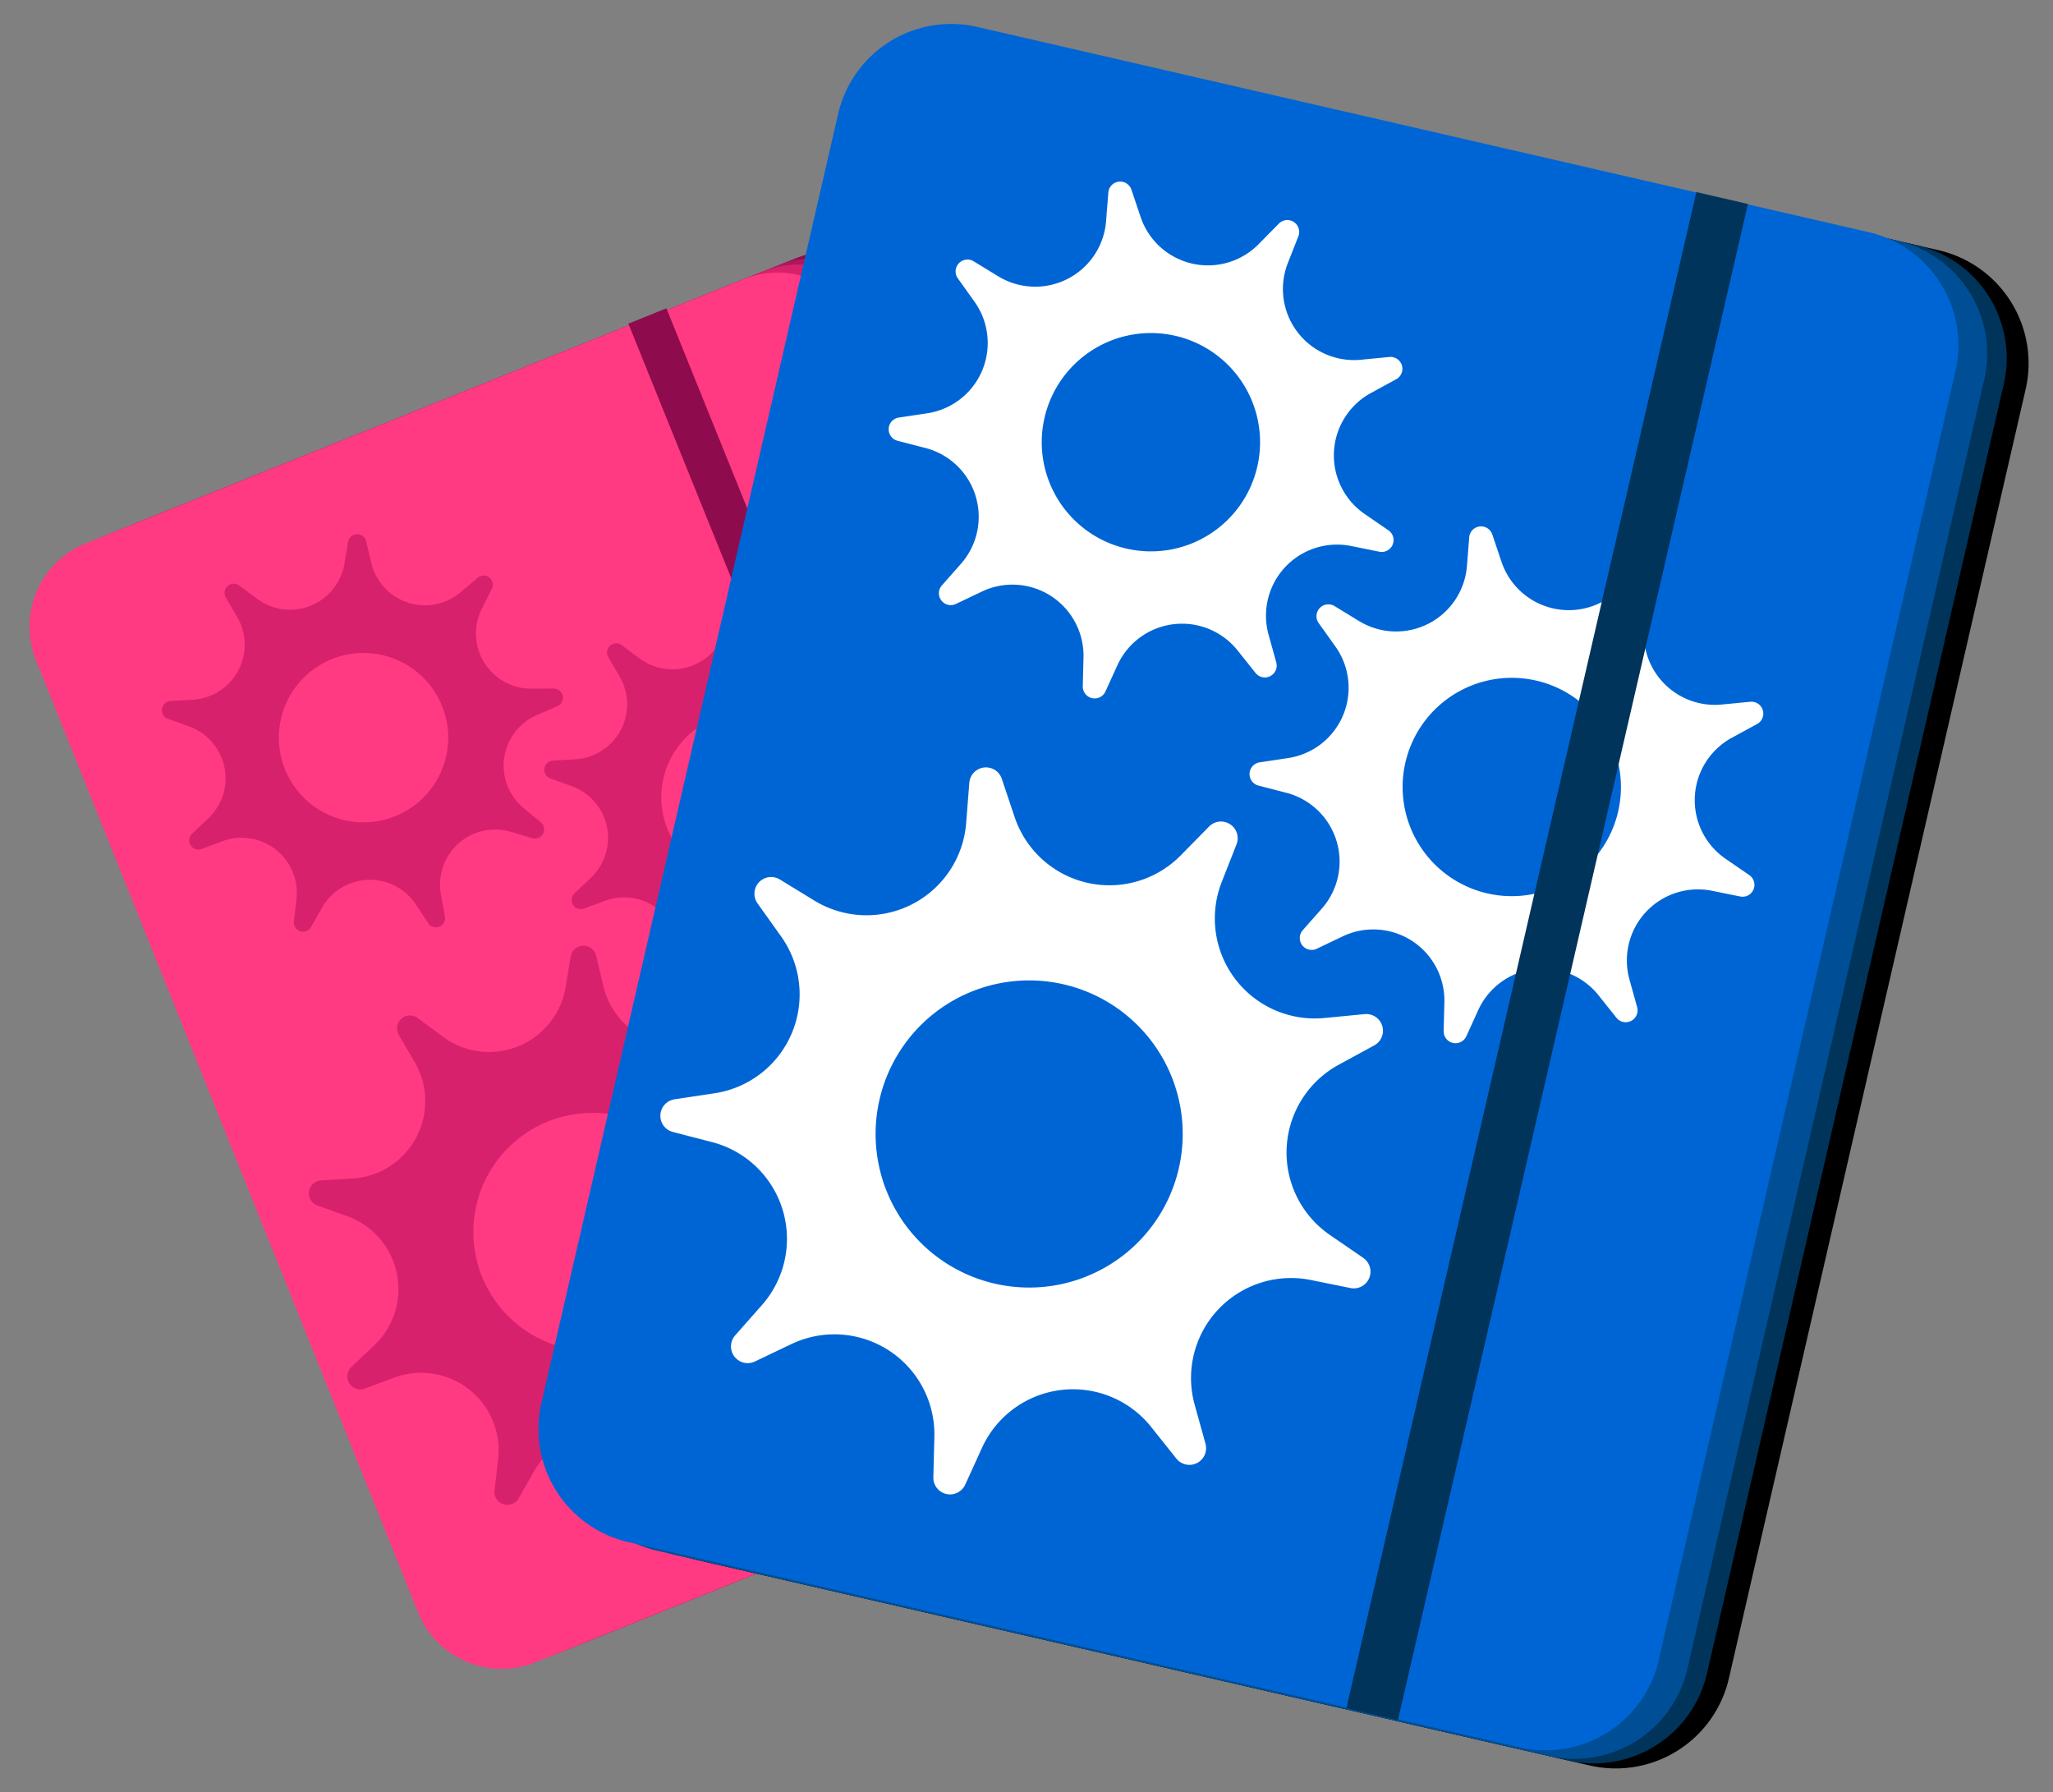 <svg xmlns="http://www.w3.org/2000/svg" xmlns:xlink="http://www.w3.org/1999/xlink" width="387.435" height="338.173" viewBox="0 0 387.435 338.173">
  <rect x="0" y="0" width="387.435" height="338.173" fill="#808080" stroke="none"/>
  <defs>
    <clipPath id="clip-path">
      <rect id="Rectangle_535" data-name="Rectangle 535" width="178.944" height="227.958" fill="none"/>
    </clipPath>
    <clipPath id="clip-path-2">
      <rect id="Rectangle_537" data-name="Rectangle 537" width="230.201" height="293.923" fill="none"/>
    </clipPath>
  </defs>
  <g id="Group_964" data-name="Group 964" transform="translate(-814.727 -3021.669)">
    <g id="Group_924" data-name="Group 924" transform="translate(814.727 3130.656) rotate(-22)">
      <g id="Group_923" data-name="Group 923" clip-path="url(#clip-path)">
        <path id="Path_498" data-name="Path 498" d="M150.781,227.863l-133.838-.306A16.982,16.982,0,0,1,0,210.535L.443,16.943A16.983,16.983,0,0,1,17.464,0L151.3.306a16.984,16.984,0,0,1,16.943,17.021L167.8,210.919a16.982,16.982,0,0,1-17.021,16.943" transform="translate(10.7 0.096)" fill="#8e0c4d"/>
        <path id="Path_499" data-name="Path 499" d="M150.781,227.863l-133.838-.306A16.982,16.982,0,0,1,0,210.535L.443,16.943A16.983,16.983,0,0,1,17.464,0L151.3.306a16.983,16.983,0,0,1,16.943,17.021L167.8,210.919a16.982,16.982,0,0,1-17.021,16.943" transform="translate(7.177 0.096)" fill="#af175d"/>
        <path id="Path_500" data-name="Path 500" d="M150.781,227.863l-133.838-.306A16.982,16.982,0,0,1,0,210.535L.443,16.943A16.983,16.983,0,0,1,17.464,0L151.3.306a16.984,16.984,0,0,1,16.943,17.021L167.8,210.919a16.982,16.982,0,0,1-17.021,16.943" transform="translate(4.116 0.096)" fill="#d8216c"/>
        <path id="Path_501" data-name="Path 501" d="M150.781,227.863l-133.838-.306A16.982,16.982,0,0,1,0,210.535L.443,16.943A16.983,16.983,0,0,1,17.464,0L151.3.306a16.983,16.983,0,0,1,16.943,17.021L167.8,210.919a16.982,16.982,0,0,1-17.021,16.943" transform="translate(0 0.075)" fill="#ff3a82"/>
        <path id="Path_502" data-name="Path 502" d="M104.989,57.792l-5.5-2.183A14.634,14.634,0,0,1,95.213,31.03l4.441-3.912a2.444,2.444,0,0,0-2.385-4.152l-5.617,1.863A14.633,14.633,0,0,1,72.577,8.749l.886-5.85a2.443,2.443,0,0,0-4.5-1.648L65.863,6.287a14.632,14.632,0,0,1-24.947-.056L37.834,1.179a2.444,2.444,0,0,0-4.5,1.628l.859,5.854A14.632,14.632,0,0,1,15.043,24.653L9.435,22.765a2.443,2.443,0,0,0-2.4,4.141l4.422,3.933A14.632,14.632,0,0,1,7.065,55.4L1.554,57.554a2.444,2.444,0,0,0,.821,4.718l5.916.17A14.633,14.633,0,0,1,20.715,84.075l-2.835,5.2a2.443,2.443,0,0,0,3.661,3.086l4.641-3.671a14.632,14.632,0,0,1,23.423,8.585l1.168,5.8a2.443,2.443,0,0,0,4.788.01l1.2-5.8a14.632,14.632,0,0,1,23.462-8.479L84.844,92.5a2.443,2.443,0,0,0,3.675-3.069l-2.81-5.208A14.632,14.632,0,0,1,98.231,62.648l5.916-.143a2.443,2.443,0,0,0,.843-4.713M53.236,73.45A22.474,22.474,0,1,1,75.76,51.027,22.474,22.474,0,0,1,53.236,73.45" transform="translate(4.116 105.404)" fill="#d8216c"/>
        <path id="Path_503" data-name="Path 503" d="M74.642,41.086l-3.91-1.551a10.4,10.4,0,0,1-3.04-17.475l3.156-2.781a1.737,1.737,0,0,0-1.7-2.952L65.16,17.652A10.4,10.4,0,0,1,51.6,6.22l.629-4.16A1.737,1.737,0,0,0,49.033.89L46.825,4.47a10.4,10.4,0,0,1-17.736-.04L26.9.838A1.737,1.737,0,0,0,23.7,2l.612,4.162A10.4,10.4,0,0,1,10.7,17.528L6.708,16.185A1.737,1.737,0,0,0,5,19.129l3.144,2.8A10.4,10.4,0,0,1,5.022,39.384L1.1,40.919a1.737,1.737,0,0,0,.583,3.353l4.206.121a10.4,10.4,0,0,1,8.833,15.381l-2.015,3.694a1.737,1.737,0,0,0,2.6,2.194l3.3-2.61a10.4,10.4,0,0,1,16.654,6.1l.83,4.125a1.737,1.737,0,0,0,3.4.008l.85-4.12a10.4,10.4,0,0,1,16.68-6.029l3.287,2.625a1.737,1.737,0,0,0,2.614-2.182l-2-3.7a10.4,10.4,0,0,1,8.9-15.34l4.206-.1a1.737,1.737,0,0,0,.6-3.352M37.848,52.219A15.978,15.978,0,1,1,53.862,36.278,15.978,15.978,0,0,1,37.848,52.219" transform="translate(77.109 54.937)" fill="#d8216c"/>
        <path id="Path_504" data-name="Path 504" d="M74.642,41.086l-3.91-1.551a10.4,10.4,0,0,1-3.04-17.475l3.156-2.781a1.737,1.737,0,0,0-1.7-2.952L65.16,17.652A10.4,10.4,0,0,1,51.6,6.22l.629-4.16A1.737,1.737,0,0,0,49.033.89L46.825,4.47a10.4,10.4,0,0,1-17.736-.04L26.9.838A1.737,1.737,0,0,0,23.7,2l.612,4.162a10.4,10.4,0,0,1-13.613,11.37L6.708,16.185A1.737,1.737,0,0,0,5,19.129l3.144,2.8A10.4,10.4,0,0,1,5.022,39.384L1.1,40.919a1.737,1.737,0,0,0,.584,3.353l4.206.121a10.4,10.4,0,0,1,8.833,15.381l-2.015,3.694a1.737,1.737,0,0,0,2.6,2.194l3.3-2.61a10.4,10.4,0,0,1,16.654,6.1l.83,4.125a1.737,1.737,0,0,0,3.4.008l.85-4.12a10.4,10.4,0,0,1,16.68-6.029l3.287,2.625a1.737,1.737,0,0,0,2.614-2.182l-2-3.7a10.4,10.4,0,0,1,8.9-15.34l4.206-.1a1.737,1.737,0,0,0,.6-3.352M37.848,52.219A15.978,15.978,0,1,1,53.862,36.278,15.978,15.978,0,0,1,37.848,52.219" transform="translate(14.405 17.471)" fill="#d8216c"/>
        <rect id="Rectangle_534" data-name="Rectangle 534" width="7.745" height="227.721" transform="translate(127.895 0)" fill="#8e0c4d"/>
      </g>
    </g>
    <g id="Group_926" data-name="Group 926" transform="translate(977.86 3021.669) rotate(13)">
      <g id="Group_925" data-name="Group 925" clip-path="url(#clip-path-2)">
        <path id="Path_505" data-name="Path 505" d="M194.634,293.41l-172.57.105A21.9,21.9,0,0,1,.153,271.633L0,22.016A21.9,21.9,0,0,1,21.883.105L194.455,0a21.9,21.9,0,0,1,21.909,21.883l.153,249.617a21.9,21.9,0,0,1-21.883,21.911" transform="translate(13.684 0.407)"/>
        <path id="Path_506" data-name="Path 506" d="M135.364,74.284l-7.1-2.794a18.867,18.867,0,0,1-5.606-31.675l5.709-5.061a3.151,3.151,0,0,0-3.09-5.346l-7.234,2.423A18.868,18.868,0,0,1,93.389,11.171L94.51,3.624a3.15,3.15,0,0,0-5.8-2.107L84.723,8.023a18.867,18.867,0,0,1-32.168.02l-3.992-6.5a3.15,3.15,0,0,0-5.8,2.114L43.892,11.2A18.866,18.866,0,0,1,19.264,31.893l-7.239-2.414a3.15,3.15,0,0,0-3.084,5.347l5.716,5.054A18.866,18.866,0,0,1,9.092,71.563L2,74.367a3.15,3.15,0,0,0,1.075,6.078l7.627.2A18.868,18.868,0,0,1,26.8,108.49L23.165,115.2a3.151,3.151,0,0,0,4.733,3.966l5.97-4.751A18.867,18.867,0,0,1,64.1,125.4l1.528,7.476a3.15,3.15,0,0,0,6.174,0l1.52-7.478a18.866,18.866,0,0,1,30.22-11.021l5.976,4.745a3.151,3.151,0,0,0,4.727-3.973l-3.643-6.7a18.868,18.868,0,0,1,16.067-27.867l7.627-.206a3.151,3.151,0,0,0,1.068-6.082M68.692,94.667a28.978,28.978,0,1,1,28.959-29,28.978,28.978,0,0,1-28.959,29" transform="translate(23.436 136.169)"/>
        <path id="Path_507" data-name="Path 507" d="M96.238,52.813l-5.048-1.987A13.413,13.413,0,0,1,87.2,28.307l4.06-3.6a2.24,2.24,0,0,0-2.2-3.8l-5.143,1.722A13.413,13.413,0,0,1,66.4,7.942l.8-5.365a2.24,2.24,0,0,0-4.126-1.5L60.233,5.7a13.414,13.414,0,0,1-22.869.015L34.526,1.1A2.24,2.24,0,0,0,30.4,2.6l.8,5.365A13.412,13.412,0,0,1,13.7,22.674L8.55,20.958a2.24,2.24,0,0,0-2.191,3.8l4.063,3.592A13.414,13.414,0,0,1,6.464,50.879L1.419,52.871a2.239,2.239,0,0,0,.764,4.322l5.423.142a13.413,13.413,0,0,1,11.447,19.8L16.469,81.9a2.24,2.24,0,0,0,3.365,2.819l4.244-3.378a13.414,13.414,0,0,1,21.494,7.809l1.087,5.314a2.24,2.24,0,0,0,4.389,0l1.08-5.316a13.412,13.412,0,0,1,21.485-7.835l4.249,3.372a2.24,2.24,0,0,0,3.362-2.823l-2.591-4.766A13.414,13.414,0,0,1,90.056,57.283l5.421-.147a2.24,2.24,0,0,0,.761-4.323M48.837,67.3A20.6,20.6,0,1,1,69.426,46.69,20.6,20.6,0,0,1,48.837,67.3" transform="translate(117.299 70.872)"/>
        <path id="Path_508" data-name="Path 508" d="M96.238,52.813l-5.048-1.987A13.413,13.413,0,0,1,87.2,28.307l4.06-3.6a2.24,2.24,0,0,0-2.2-3.8l-5.143,1.722A13.413,13.413,0,0,1,66.4,7.942l.8-5.365a2.24,2.24,0,0,0-4.126-1.5L60.233,5.7a13.414,13.414,0,0,1-22.869.015L34.526,1.1A2.24,2.24,0,0,0,30.4,2.6l.8,5.365A13.412,13.412,0,0,1,13.7,22.674L8.55,20.958a2.24,2.24,0,0,0-2.191,3.8l4.063,3.592A13.414,13.414,0,0,1,6.464,50.879L1.419,52.871a2.239,2.239,0,0,0,.764,4.322l5.423.142a13.413,13.413,0,0,1,11.447,19.8L16.469,81.9a2.24,2.24,0,0,0,3.365,2.819l4.244-3.378a13.414,13.414,0,0,1,21.494,7.809l1.087,5.314a2.24,2.24,0,0,0,4.389,0l1.08-5.316a13.412,13.412,0,0,1,21.485-7.835l4.249,3.372a2.24,2.24,0,0,0,3.362-2.823l-2.591-4.766A13.414,13.414,0,0,1,90.056,57.283l5.421-.147a2.24,2.24,0,0,0,.761-4.323M48.837,67.3A20.6,20.6,0,1,1,69.426,46.69,20.6,20.6,0,0,1,48.837,67.3" transform="translate(36.306 22.798)"/>
        <path id="Path_509" data-name="Path 509" d="M194.634,293.41l-172.57.105A21.9,21.9,0,0,1,.153,271.633L0,22.016A21.9,21.9,0,0,1,21.883.105L194.455,0a21.9,21.9,0,0,1,21.909,21.883l.153,249.617a21.9,21.9,0,0,1-21.883,21.911" transform="translate(9.445 0.407)" fill="#00345b"/>
        <path id="Path_510" data-name="Path 510" d="M135.364,74.284l-7.1-2.794a18.867,18.867,0,0,1-5.606-31.675l5.709-5.061a3.151,3.151,0,0,0-3.09-5.346l-7.234,2.423A18.868,18.868,0,0,1,93.389,11.171L94.51,3.624a3.15,3.15,0,0,0-5.8-2.107L84.723,8.023a18.867,18.867,0,0,1-32.168.02l-3.992-6.5a3.15,3.15,0,0,0-5.8,2.114L43.892,11.2A18.866,18.866,0,0,1,19.264,31.893l-7.239-2.414a3.15,3.15,0,0,0-3.084,5.347l5.716,5.054A18.866,18.866,0,0,1,9.092,71.563L2,74.367a3.15,3.15,0,0,0,1.075,6.078l7.627.2A18.868,18.868,0,0,1,26.8,108.49L23.165,115.2a3.151,3.151,0,0,0,4.733,3.966l5.97-4.751A18.867,18.867,0,0,1,64.1,125.4l1.528,7.476a3.15,3.15,0,0,0,6.174,0l1.52-7.478a18.866,18.866,0,0,1,30.22-11.021l5.976,4.745a3.151,3.151,0,0,0,4.727-3.973l-3.643-6.7a18.867,18.867,0,0,1,16.067-27.867l7.627-.206a3.151,3.151,0,0,0,1.068-6.082M68.692,94.667a28.978,28.978,0,1,1,28.959-29,28.978,28.978,0,0,1-28.959,29" transform="translate(19.197 136.169)" fill="#00345b"/>
        <path id="Path_511" data-name="Path 511" d="M96.238,52.813l-5.048-1.987A13.413,13.413,0,0,1,87.2,28.307l4.06-3.6a2.24,2.24,0,0,0-2.2-3.8l-5.143,1.722A13.413,13.413,0,0,1,66.4,7.942l.8-5.365a2.24,2.24,0,0,0-4.126-1.5L60.233,5.7a13.414,13.414,0,0,1-22.869.015L34.526,1.1A2.24,2.24,0,0,0,30.4,2.6l.8,5.365A13.412,13.412,0,0,1,13.7,22.674L8.55,20.958a2.24,2.24,0,0,0-2.191,3.8l4.063,3.592A13.414,13.414,0,0,1,6.464,50.879L1.419,52.871a2.239,2.239,0,0,0,.764,4.322l5.423.142a13.413,13.413,0,0,1,11.447,19.8L16.469,81.9a2.24,2.24,0,0,0,3.365,2.819l4.244-3.378a13.414,13.414,0,0,1,21.494,7.809l1.087,5.314a2.24,2.24,0,0,0,4.389,0l1.08-5.316a13.412,13.412,0,0,1,21.485-7.835l4.249,3.372a2.24,2.24,0,0,0,3.362-2.823l-2.591-4.766A13.414,13.414,0,0,1,90.056,57.283l5.421-.147a2.24,2.24,0,0,0,.761-4.323M48.837,67.3A20.6,20.6,0,1,1,69.426,46.69,20.6,20.6,0,0,1,48.837,67.3" transform="translate(113.06 70.872)" fill="#00345b"/>
        <path id="Path_512" data-name="Path 512" d="M96.238,52.813l-5.048-1.987A13.413,13.413,0,0,1,87.2,28.307l4.06-3.6a2.24,2.24,0,0,0-2.2-3.8l-5.143,1.722A13.413,13.413,0,0,1,66.4,7.942l.8-5.365a2.24,2.24,0,0,0-4.126-1.5L60.233,5.7a13.414,13.414,0,0,1-22.869.015L34.526,1.1A2.24,2.24,0,0,0,30.4,2.6l.8,5.365A13.412,13.412,0,0,1,13.7,22.674L8.55,20.958a2.24,2.24,0,0,0-2.191,3.8l4.063,3.592A13.414,13.414,0,0,1,6.464,50.879L1.419,52.871a2.239,2.239,0,0,0,.764,4.322l5.423.142a13.413,13.413,0,0,1,11.447,19.8L16.469,81.9a2.24,2.24,0,0,0,3.365,2.819l4.244-3.378a13.414,13.414,0,0,1,21.494,7.809l1.087,5.314a2.24,2.24,0,0,0,4.389,0l1.08-5.316a13.412,13.412,0,0,1,21.485-7.835l4.249,3.372a2.24,2.24,0,0,0,3.362-2.823l-2.591-4.766A13.414,13.414,0,0,1,90.056,57.283l5.421-.147a2.24,2.24,0,0,0,.761-4.323M48.837,67.3A20.6,20.6,0,1,1,69.426,46.69,20.6,20.6,0,0,1,48.837,67.3" transform="translate(32.067 22.798)" fill="#00345b"/>
        <path id="Path_513" data-name="Path 513" d="M194.634,293.41l-172.57.105A21.9,21.9,0,0,1,.153,271.633L0,22.016A21.9,21.9,0,0,1,21.883.105L194.455,0a21.9,21.9,0,0,1,21.909,21.883l.153,249.617a21.9,21.9,0,0,1-21.883,21.911" transform="translate(5.653 0.407)" fill="#004f96"/>
        <path id="Path_514" data-name="Path 514" d="M135.364,74.284l-7.1-2.794a18.867,18.867,0,0,1-5.606-31.675l5.709-5.061a3.151,3.151,0,0,0-3.09-5.346l-7.234,2.423A18.868,18.868,0,0,1,93.389,11.171L94.51,3.624a3.15,3.15,0,0,0-5.8-2.107L84.723,8.023a18.867,18.867,0,0,1-32.168.02l-3.992-6.5a3.15,3.15,0,0,0-5.8,2.114L43.892,11.2A18.866,18.866,0,0,1,19.264,31.893l-7.239-2.414a3.15,3.15,0,0,0-3.084,5.347l5.716,5.054A18.866,18.866,0,0,1,9.092,71.563L2,74.367a3.15,3.15,0,0,0,1.075,6.078l7.627.2A18.868,18.868,0,0,1,26.8,108.49L23.165,115.2a3.151,3.151,0,0,0,4.733,3.966l5.97-4.751A18.867,18.867,0,0,1,64.1,125.4l1.528,7.476a3.15,3.15,0,0,0,6.174,0l1.52-7.478a18.866,18.866,0,0,1,30.22-11.021l5.976,4.745a3.151,3.151,0,0,0,4.727-3.973l-3.643-6.7a18.867,18.867,0,0,1,16.067-27.867l7.627-.206a3.151,3.151,0,0,0,1.068-6.082M68.692,94.667a28.978,28.978,0,1,1,28.959-29,28.978,28.978,0,0,1-28.959,29" transform="translate(15.406 136.169)" fill="#004f96"/>
        <path id="Path_515" data-name="Path 515" d="M96.238,52.813l-5.048-1.987A13.413,13.413,0,0,1,87.2,28.307l4.06-3.6a2.24,2.24,0,0,0-2.2-3.8l-5.143,1.722A13.413,13.413,0,0,1,66.4,7.942l.8-5.365a2.24,2.24,0,0,0-4.126-1.5L60.233,5.7a13.414,13.414,0,0,1-22.869.015L34.526,1.1A2.24,2.24,0,0,0,30.4,2.6l.8,5.365A13.412,13.412,0,0,1,13.7,22.674L8.55,20.958a2.24,2.24,0,0,0-2.191,3.8l4.063,3.592A13.414,13.414,0,0,1,6.464,50.879L1.419,52.871a2.239,2.239,0,0,0,.764,4.322l5.423.142a13.413,13.413,0,0,1,11.447,19.8L16.469,81.9a2.24,2.24,0,0,0,3.365,2.819l4.244-3.378a13.414,13.414,0,0,1,21.494,7.809l1.087,5.314a2.24,2.24,0,0,0,4.389,0l1.08-5.316a13.412,13.412,0,0,1,21.485-7.835l4.249,3.372a2.24,2.24,0,0,0,3.362-2.823l-2.591-4.766A13.414,13.414,0,0,1,90.056,57.283l5.421-.147a2.24,2.24,0,0,0,.761-4.323M48.837,67.3A20.6,20.6,0,1,1,69.426,46.69,20.6,20.6,0,0,1,48.837,67.3" transform="translate(109.268 70.872)" fill="#004f96"/>
        <path id="Path_516" data-name="Path 516" d="M96.238,52.813l-5.048-1.987A13.413,13.413,0,0,1,87.2,28.307l4.06-3.6a2.24,2.24,0,0,0-2.2-3.8l-5.143,1.722A13.413,13.413,0,0,1,66.4,7.942l.8-5.365a2.24,2.24,0,0,0-4.126-1.5L60.233,5.7a13.414,13.414,0,0,1-22.869.015L34.526,1.1A2.24,2.24,0,0,0,30.4,2.6l.8,5.365A13.412,13.412,0,0,1,13.7,22.674L8.55,20.958a2.24,2.24,0,0,0-2.191,3.8l4.063,3.592A13.414,13.414,0,0,1,6.464,50.879L1.419,52.871a2.239,2.239,0,0,0,.764,4.322l5.423.142a13.413,13.413,0,0,1,11.447,19.8L16.469,81.9a2.24,2.24,0,0,0,3.365,2.819l4.244-3.378a13.414,13.414,0,0,1,21.494,7.809l1.087,5.314a2.24,2.24,0,0,0,4.389,0l1.08-5.316a13.412,13.412,0,0,1,21.485-7.835l4.249,3.372a2.24,2.24,0,0,0,3.362-2.823l-2.591-4.766A13.414,13.414,0,0,1,90.056,57.283l5.421-.147a2.24,2.24,0,0,0,.761-4.323M48.837,67.3A20.6,20.6,0,1,1,69.426,46.69,20.6,20.6,0,0,1,48.837,67.3" transform="translate(28.275 22.798)" fill="#004f96"/>
        <path id="Path_517" data-name="Path 517" d="M194.634,293.41l-172.57.105A21.9,21.9,0,0,1,.153,271.633L0,22.016A21.9,21.9,0,0,1,21.883.105L194.455,0a21.9,21.9,0,0,1,21.909,21.883l.153,249.617a21.9,21.9,0,0,1-21.883,21.911" transform="translate(0 0.054)" fill="#0065d4"/>
        <path id="Path_518" data-name="Path 518" d="M135.364,74.284l-7.1-2.794a18.867,18.867,0,0,1-5.606-31.675l5.709-5.061a3.151,3.151,0,0,0-3.09-5.346l-7.234,2.423a18.867,18.867,0,0,1-24.655-20.66L94.51,3.625a3.151,3.151,0,0,0-5.8-2.109L84.723,8.023a18.867,18.867,0,0,1-32.168.02l-3.992-6.5a3.15,3.15,0,0,0-5.8,2.114L43.892,11.2A18.866,18.866,0,0,1,19.264,31.893l-7.239-2.414a3.15,3.15,0,0,0-3.084,5.347l5.716,5.054A18.866,18.866,0,0,1,9.092,71.563L2,74.367a3.15,3.15,0,0,0,1.075,6.078l7.627.2A18.868,18.868,0,0,1,26.8,108.49L23.165,115.2a3.151,3.151,0,0,0,4.733,3.966l5.97-4.751A18.867,18.867,0,0,1,64.1,125.4l1.528,7.476a3.15,3.15,0,0,0,6.174,0l1.52-7.478a18.866,18.866,0,0,1,30.22-11.021l5.976,4.745a3.151,3.151,0,0,0,4.727-3.973l-3.643-6.7a18.868,18.868,0,0,1,16.067-27.867l7.627-.206a3.151,3.151,0,0,0,1.068-6.082M68.692,94.667a28.978,28.978,0,1,1,28.959-29,28.978,28.978,0,0,1-28.959,29" transform="translate(9.752 135.817)" fill="#fff"/>
        <path id="Path_519" data-name="Path 519" d="M96.238,52.813l-5.048-1.987A13.413,13.413,0,0,1,87.2,28.307l4.06-3.6a2.24,2.24,0,0,0-2.2-3.8l-5.143,1.722A13.413,13.413,0,0,1,66.4,7.942l.8-5.365a2.24,2.24,0,0,0-4.126-1.5L60.233,5.7a13.414,13.414,0,0,1-22.869.015L34.526,1.1A2.24,2.24,0,0,0,30.4,2.6l.8,5.365A13.412,13.412,0,0,1,13.7,22.674L8.55,20.958a2.24,2.24,0,0,0-2.191,3.8l4.063,3.592A13.414,13.414,0,0,1,6.464,50.879L1.419,52.871a2.239,2.239,0,0,0,.764,4.322l5.423.142a13.413,13.413,0,0,1,11.447,19.8L16.469,81.9a2.24,2.24,0,0,0,3.365,2.819l4.244-3.378a13.414,13.414,0,0,1,21.494,7.809l1.087,5.314a2.24,2.24,0,0,0,4.389,0l1.08-5.316a13.412,13.412,0,0,1,21.485-7.835l4.249,3.372a2.24,2.24,0,0,0,3.362-2.823l-2.591-4.766A13.414,13.414,0,0,1,90.056,57.283l5.421-.147a2.24,2.24,0,0,0,.761-4.323M48.837,67.3A20.6,20.6,0,1,1,69.426,46.69,20.6,20.6,0,0,1,48.837,67.3" transform="translate(103.615 70.52)" fill="#fff"/>
        <path id="Path_520" data-name="Path 520" d="M96.238,52.815l-5.048-1.987A13.414,13.414,0,0,1,87.2,28.307l4.06-3.6a2.241,2.241,0,0,0-2.2-3.8l-5.143,1.722A13.413,13.413,0,0,1,66.4,7.942l.8-5.365a2.24,2.24,0,0,0-4.126-1.5L60.233,5.7a13.413,13.413,0,0,1-22.869.015L34.526,1.1A2.24,2.24,0,0,0,30.4,2.6l.8,5.365A13.412,13.412,0,0,1,13.7,22.674L8.55,20.96a2.239,2.239,0,0,0-2.191,3.8l4.063,3.592A13.414,13.414,0,0,1,6.464,50.879L1.419,52.871a2.239,2.239,0,0,0,.764,4.322l5.423.142a13.413,13.413,0,0,1,11.447,19.8L16.469,81.9a2.24,2.24,0,0,0,3.365,2.819l4.244-3.378a13.414,13.414,0,0,1,21.494,7.809l1.087,5.314a2.24,2.24,0,0,0,4.389,0l1.08-5.316a13.412,13.412,0,0,1,21.485-7.835l4.249,3.372a2.24,2.24,0,0,0,3.362-2.823l-2.591-4.766A13.414,13.414,0,0,1,90.056,57.283l5.421-.147a2.239,2.239,0,0,0,.761-4.322M48.837,67.3A20.6,20.6,0,1,1,69.426,46.69,20.6,20.6,0,0,1,48.837,67.3" transform="translate(22.622 22.446)" fill="#fff"/>
        <rect id="Rectangle_536" data-name="Rectangle 536" width="9.987" height="293.623" transform="translate(161.13 0.002)" fill="#00345b"/>
      </g>
    </g>
  </g>
</svg>
